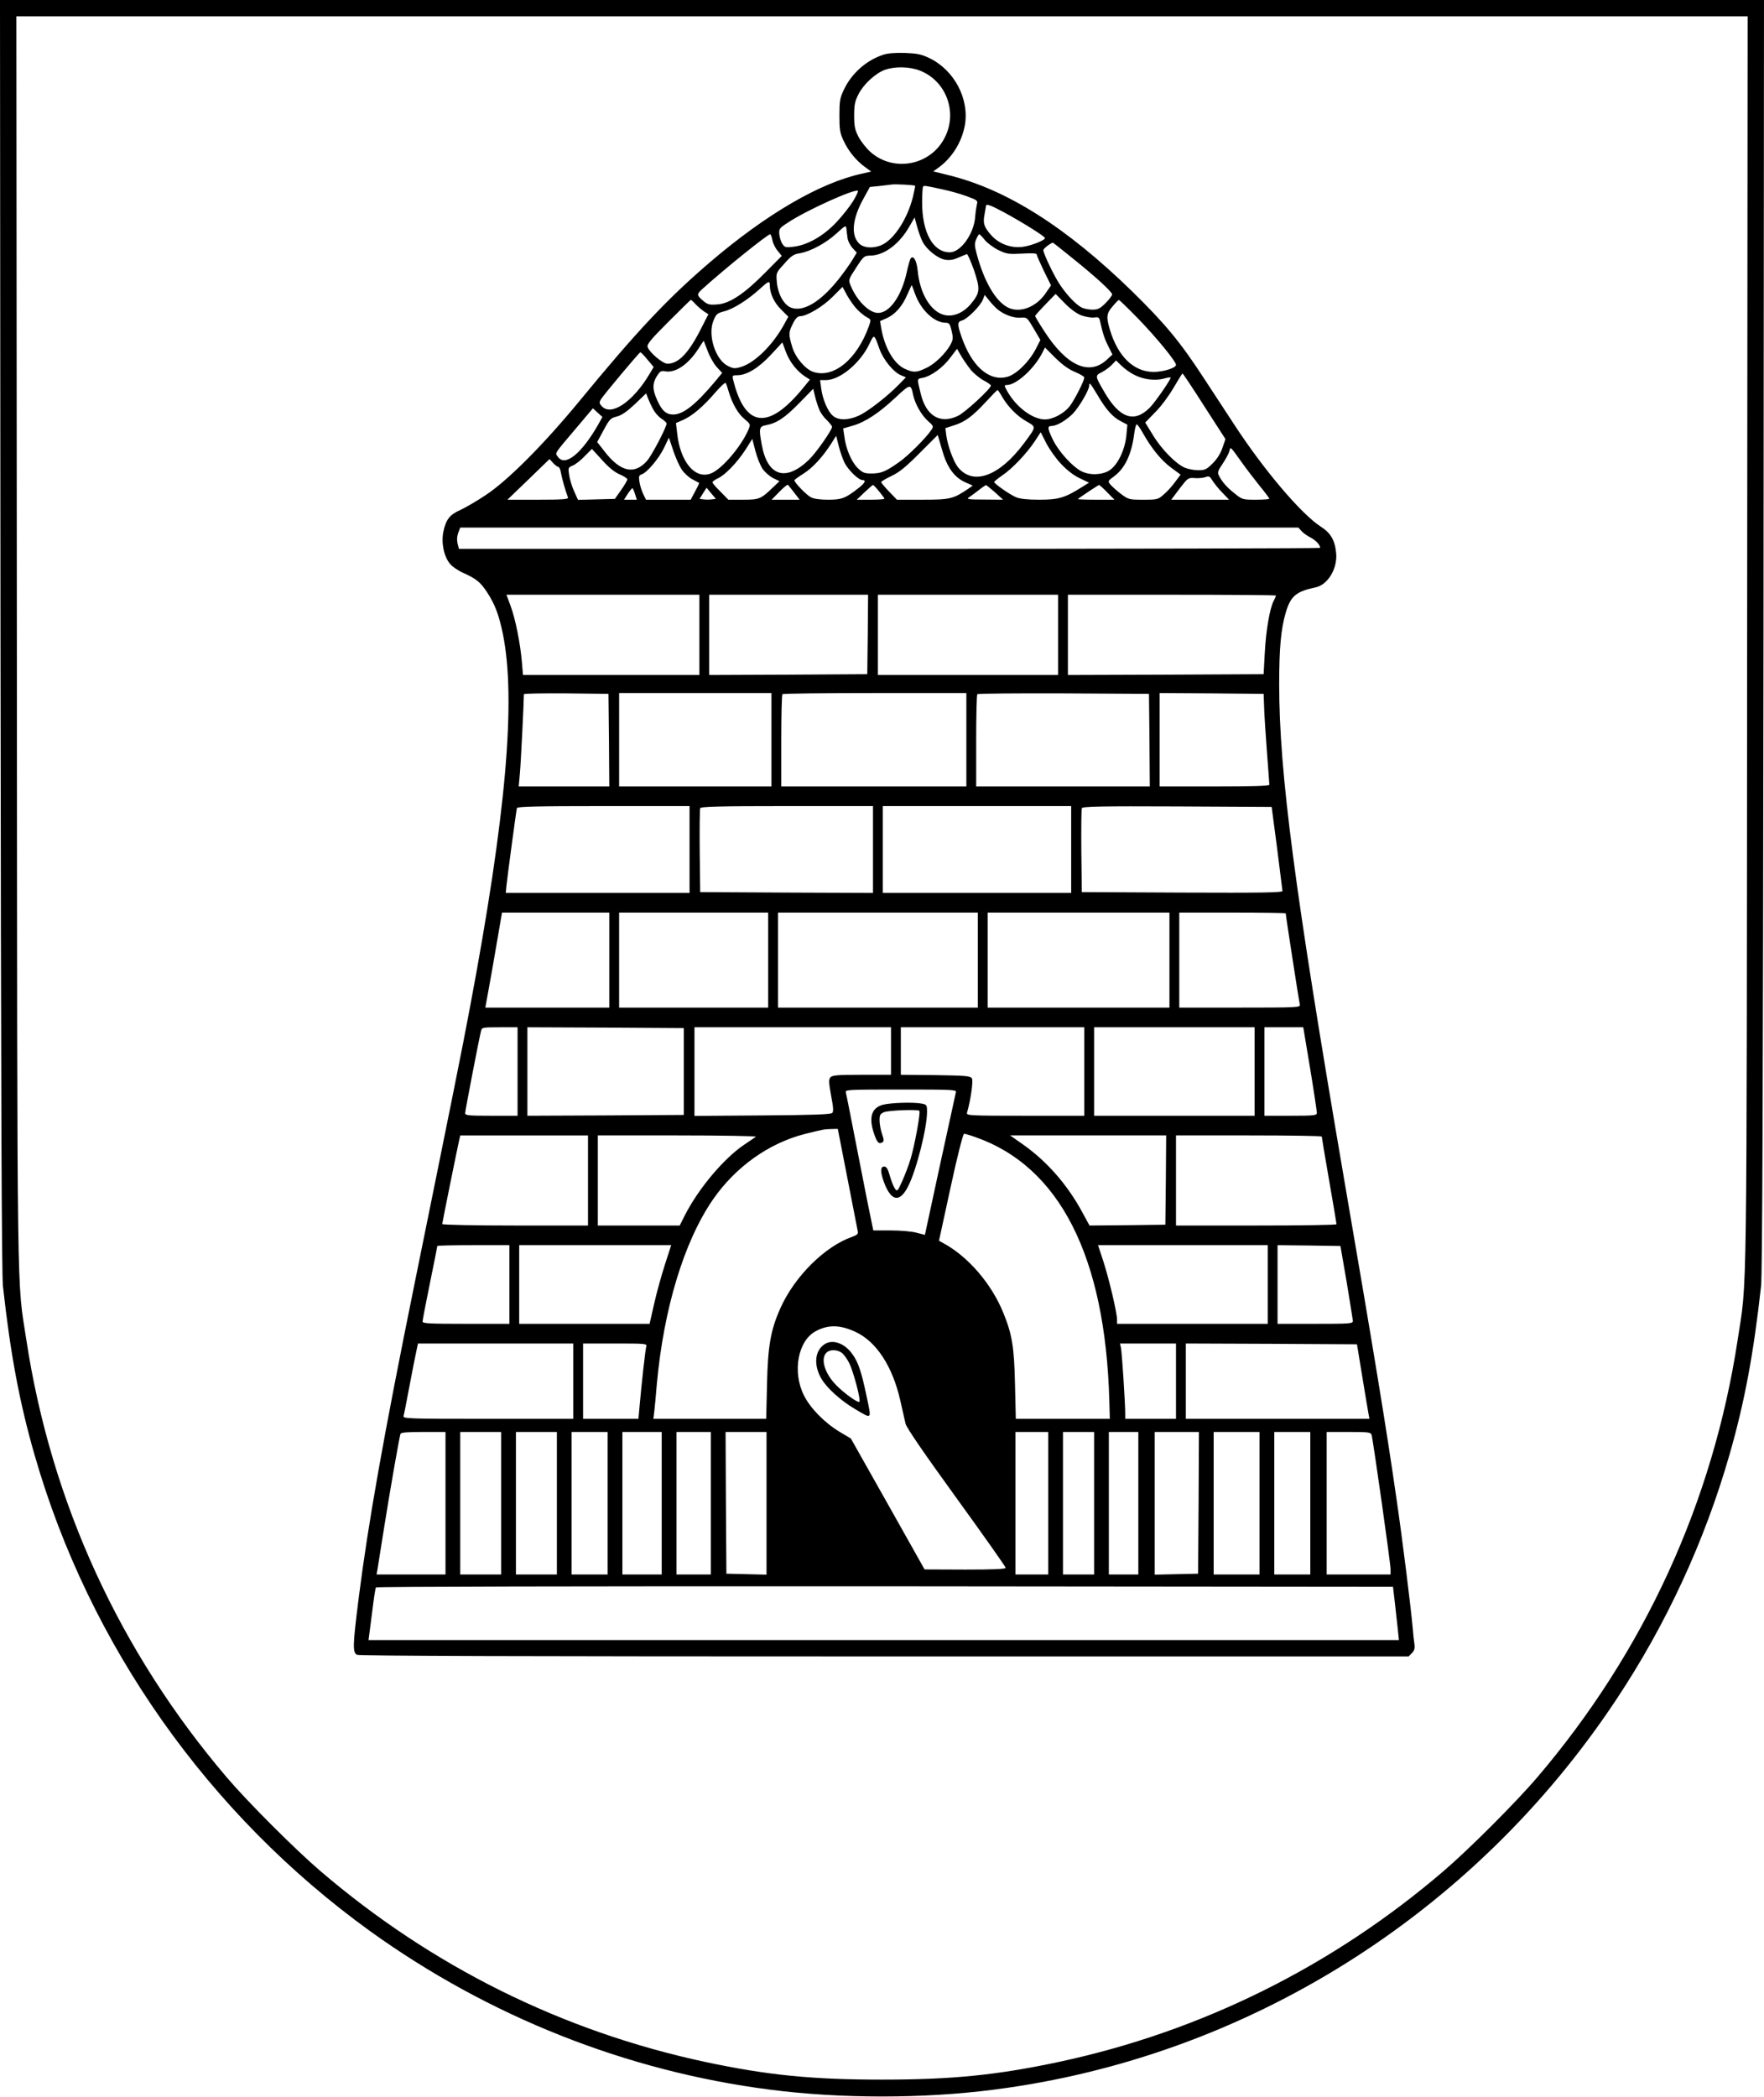 <?xml version="1.0" standalone="no"?>
<!DOCTYPE svg PUBLIC "-//W3C//DTD SVG 20010904//EN"
 "http://www.w3.org/TR/2001/REC-SVG-20010904/DTD/svg10.dtd">
<svg version="1.0" xmlns="http://www.w3.org/2000/svg"
 width="1077pt" height="1280pt" viewBox="0 0 1077 1280"
 preserveAspectRatio="xMidYMid meet">
<g transform="translate(0,1280) scale(0.1,-0.1)"
fill="#000000" stroke="none">
<path d="M3 8928 c3 -2822 7 -3902 15 -3978 45 -410 101 -711 193 -1030 333
-1161 1062 -2195 2049 -2907 724 -521 1566 -855 2440 -967 432 -56 938 -56
1370 0 1537 197 2927 1068 3797 2379 306 460 541 969 692 1495 92 319 148 620
193 1030 8 76 12 1156 15 3978 l3 3872 -5385 0 -5385 0 3 -3872z m10664 -45
c-3 -4173 1 -3876 -58 -4262 -151 -990 -571 -1905 -1225 -2671 -128 -150 -417
-439 -569 -569 -678 -582 -1480 -980 -2350 -1166 -381 -81 -653 -108 -1080
-108 -427 0 -699 27 -1080 108 -872 187 -1668 582 -2350 1166 -153 131 -442
420 -569 569 -656 769 -1074 1681 -1225 2671 -59 386 -55 89 -58 4262 l-3
3817 5285 0 5285 0 -3 -3817z"/>
<path d="M5393 12466 c-104 -34 -194 -114 -241 -214 -24 -50 -27 -70 -27 -157
0 -87 3 -107 26 -155 29 -63 77 -121 131 -160 l37 -27 -57 -13 c-257 -56 -584
-247 -928 -541 -260 -223 -444 -418 -803 -855 -215 -260 -432 -478 -566 -566
-55 -37 -125 -77 -155 -91 -64 -28 -87 -57 -103 -132 -14 -68 3 -152 41 -197
14 -17 51 -42 81 -55 78 -35 104 -56 143 -115 50 -76 74 -140 98 -256 82 -403
20 -1109 -201 -2282 -48 -257 -109 -558 -338 -1685 -189 -930 -282 -1455 -341
-1918 -36 -286 -38 -332 -11 -347 14 -7 1033 -10 3220 -10 l3201 0 20 20 c15
15 19 29 16 53 -3 18 -8 64 -11 102 -11 125 -63 544 -100 795 -59 412 -136
881 -319 1945 -302 1765 -396 2478 -396 3020 0 222 11 337 40 436 30 101 63
129 182 154 74 15 134 113 126 207 -7 79 -33 125 -93 163 -120 77 -348 346
-527 620 -47 72 -132 202 -190 290 -142 218 -236 331 -434 525 -404 394 -768
624 -1123 711 l-93 23 28 20 c85 60 146 157 165 262 28 161 -65 337 -218 410
-48 23 -74 28 -148 31 -57 2 -105 -2 -132 -11z m221 -96 c161 -61 234 -252
155 -408 -85 -171 -311 -216 -454 -90 -25 22 -58 64 -73 92 -22 43 -27 64 -27
131 0 67 5 88 27 131 32 62 104 127 161 148 61 21 147 20 211 -4z m-27 -704
c2 -1 -5 -31 -13 -67 -33 -133 -113 -257 -188 -293 -51 -24 -112 -21 -141 8
-51 51 -41 151 26 272 l40 73 52 5 c29 3 66 8 82 10 27 3 137 -3 142 -8z m168
-22 c44 -9 111 -28 148 -42 65 -24 68 -26 61 -51 -3 -14 -8 -47 -10 -73 -7
-104 -88 -218 -155 -218 -102 0 -169 120 -169 304 0 51 3 95 6 98 3 3 13 4 22
2 9 -1 53 -10 97 -20z m-546 -71 c-19 -31 -65 -90 -103 -130 -79 -84 -176
-139 -262 -149 -47 -6 -53 -4 -67 17 -9 13 -17 40 -19 59 -3 33 1 38 52 71
110 74 412 210 428 194 3 -3 -10 -30 -29 -62z m921 -69 c111 -60 250 -147 250
-157 0 -14 -87 -48 -139 -54 -69 -8 -140 18 -186 68 -47 52 -55 76 -44 130 4
24 8 47 9 52 0 15 27 6 110 -39z m-497 -180 c25 -48 93 -102 137 -109 28 -5
51 -1 82 13 24 10 47 20 51 21 5 1 24 -44 44 -99 39 -117 37 -138 -22 -208
-47 -55 -111 -79 -165 -63 -81 24 -144 132 -157 268 -6 61 -25 96 -42 77 -5
-5 -16 -44 -25 -86 -32 -145 -104 -248 -175 -248 -54 0 -129 74 -167 166 -15
36 -15 36 33 110 46 71 49 73 88 74 84 1 178 72 238 179 l31 54 16 -59 c9 -32
24 -73 33 -90z m-458 20 c3 -17 17 -44 31 -59 l25 -27 -26 -43 c-14 -24 -52
-77 -84 -118 -109 -137 -213 -201 -288 -176 -45 15 -83 81 -90 156 -5 58 -5
58 46 114 41 47 58 58 93 63 64 10 161 62 225 121 57 52 58 52 61 26 1 -14 5
-40 7 -57z m-459 -10 c3 -19 18 -49 32 -65 l25 -31 -99 -100 c-129 -131 -219
-191 -294 -196 -49 -4 -60 -1 -88 23 -39 33 -39 39 -4 71 135 122 397 333 414
334 4 0 10 -16 14 -36z m1296 2 c15 -19 53 -47 83 -62 52 -25 63 -26 145 -22
63 4 90 2 90 -6 0 -6 20 -51 43 -99 l44 -89 -31 -45 c-58 -88 -161 -127 -234
-89 -74 39 -143 157 -188 323 -14 52 -15 67 -4 92 7 17 15 31 19 31 3 0 18
-15 33 -34z m525 -103 c149 -119 253 -214 253 -230 0 -7 -18 -31 -40 -53 -33
-33 -47 -40 -80 -40 -23 0 -53 6 -68 14 -34 18 -90 77 -131 139 -34 50 -101
190 -101 210 0 9 35 37 57 46 2 1 51 -38 110 -86z m-1837 -174 c0 -49 26 -106
69 -148 l44 -44 -24 -44 c-70 -129 -181 -238 -266 -263 -37 -11 -46 -10 -80 7
-76 39 -123 189 -87 276 16 40 23 46 66 57 55 14 141 68 213 133 57 52 65 56
65 26z m888 -56 c36 -97 117 -173 186 -173 21 0 26 -7 36 -49 10 -42 9 -54 -5
-81 -28 -54 -97 -122 -150 -146 -60 -29 -78 -29 -131 -5 -65 30 -122 126 -143
244 l-8 47 41 18 c52 24 95 72 126 145 14 31 26 57 26 57 1 0 11 -26 22 -57z
m-355 -91 c18 -19 44 -40 59 -48 26 -14 27 -15 14 -52 -72 -204 -216 -323
-340 -282 -49 16 -110 88 -129 152 -23 77 -23 88 3 141 17 34 30 47 45 47 41
0 140 59 199 119 l60 60 28 -52 c16 -28 43 -67 61 -85z m1369 -37 c26 -9 61
-15 78 -13 26 4 31 1 36 -21 17 -77 28 -110 51 -155 l25 -50 -35 -32 c-107
-99 -244 -37 -379 171 -32 49 -58 92 -58 96 0 4 28 35 63 71 l62 64 55 -56
c35 -36 72 -63 102 -75z m-508 34 c40 -31 95 -51 137 -48 39 3 40 2 80 -66
l41 -70 -28 -55 c-42 -80 -119 -155 -174 -170 -111 -30 -218 65 -280 246 -26
75 -25 91 4 98 31 8 109 86 126 125 l12 31 29 -36 c15 -19 39 -44 53 -55z
m-1846 33 c15 -15 38 -35 52 -44 l25 -16 -49 -96 c-73 -143 -135 -206 -201
-206 -29 0 -110 69 -121 102 -5 17 19 46 127 154 74 74 135 134 137 134 2 0
16 -12 30 -28z m2704 -90 c111 -115 228 -258 228 -279 0 -19 -78 -43 -136 -43
-122 0 -219 94 -268 259 -23 77 -20 99 17 141 17 21 35 39 38 39 3 1 58 -52
121 -117z m-1582 -183 c24 -66 85 -140 130 -159 l31 -13 -43 -44 c-68 -70
-188 -164 -243 -189 -62 -29 -123 -31 -157 -4 -32 24 -65 100 -74 168 l-7 52
35 0 c85 0 209 102 265 219 31 64 29 65 63 -30z m-1050 -10 c12 -33 37 -78 55
-98 l34 -37 -41 -50 c-120 -143 -196 -204 -258 -204 -43 0 -70 24 -99 91 -28
62 -28 97 -2 141 20 32 26 36 51 32 63 -13 144 42 207 142 15 24 29 44 29 44
1 0 11 -27 24 -61z m479 -9 c22 -59 69 -119 121 -151 l25 -16 -40 -49 c-213
-262 -357 -246 -429 49 -6 25 -4 27 27 27 57 0 131 46 204 125 38 41 69 74 69
75 1 0 11 -27 23 -60z m1764 -120 c31 -13 57 -28 57 -34 0 -21 -61 -139 -90
-177 -36 -44 -102 -79 -151 -79 -75 1 -174 75 -228 170 -21 37 -21 40 -4 40
58 0 168 100 217 197 l16 32 63 -63 c43 -42 81 -70 120 -86z m-637 14 c18 -22
53 -51 78 -65 25 -13 46 -28 46 -32 0 -19 -158 -165 -201 -185 -108 -52 -194
-2 -227 133 -24 98 -25 92 12 99 50 10 123 62 168 123 l41 54 25 -43 c14 -24
40 -61 58 -84z m-1973 61 l38 -45 -25 -42 c-101 -170 -234 -261 -292 -197 -16
17 -16 23 -5 42 20 31 234 287 241 287 3 0 23 -20 43 -45z m2975 -94 c54 -28
126 -36 177 -22 21 6 40 9 42 7 6 -6 -94 -151 -128 -185 -95 -95 -185 -63
-278 99 -56 96 -56 97 -13 119 20 10 48 31 61 45 l25 26 35 -34 c20 -19 55
-44 79 -55z m425 -191 l129 -200 -18 -52 c-11 -34 -32 -68 -59 -95 -38 -38
-47 -43 -89 -43 -26 0 -62 7 -81 15 -54 22 -142 111 -195 198 l-48 78 61 63
c35 34 84 101 112 149 28 48 52 87 55 87 3 0 63 -90 133 -200z m-2904 90 c21
-72 57 -136 97 -168 36 -30 37 -32 24 -63 -43 -102 -160 -240 -228 -268 -98
-40 -190 70 -208 248 l-7 59 44 19 c57 26 122 81 195 166 32 37 61 64 64 60 4
-5 12 -28 19 -53z m2251 -20 c54 -92 94 -136 143 -161 l40 -21 -6 -66 c-9 -90
-54 -182 -105 -214 -46 -28 -121 -30 -172 -3 -53 28 -134 117 -169 186 -36 73
-38 89 -11 89 32 0 91 35 132 77 37 39 98 143 98 169 0 24 6 17 50 -56z
m-1125 0 c12 -56 51 -124 90 -159 34 -30 36 -33 22 -54 -34 -51 -144 -161
-201 -200 -80 -56 -107 -67 -166 -67 -43 0 -54 5 -84 34 -38 38 -72 118 -81
193 l-7 48 59 17 c76 22 160 77 262 173 89 83 92 83 106 15z m-573 -90 c8 -20
29 -49 47 -65 17 -17 31 -35 31 -40 0 -20 -98 -160 -142 -202 -141 -135 -252
-100 -287 92 -19 101 -16 112 26 120 66 12 116 46 203 135 l85 87 11 -46 c6
-25 18 -62 26 -81z m1116 79 c36 -62 91 -118 149 -151 60 -34 61 -31 -11 -128
-154 -209 -318 -268 -410 -148 -27 37 -61 131 -69 194 l-5 41 53 17 c67 21
114 56 195 144 36 39 67 71 70 71 3 1 15 -17 28 -40z m-2129 -79 c10 -19 32
-44 49 -55 17 -11 31 -24 32 -29 1 -21 -90 -195 -119 -228 -77 -88 -164 -69
-261 58 l-44 56 39 72 c36 67 42 74 82 84 30 8 62 31 110 76 l68 65 12 -32 c7
-18 21 -48 32 -67z m-336 -90 c-102 -179 -203 -261 -247 -198 -18 25 -27 11
117 181 l97 115 29 -27 29 -26 -25 -45z m3327 -57 c52 -92 111 -164 171 -208
l57 -42 -33 -44 c-17 -24 -48 -59 -69 -76 -35 -32 -40 -33 -126 -33 -86 0 -90
1 -137 36 -26 20 -55 46 -64 57 -16 20 -15 22 22 49 67 49 108 135 124 262 4
31 11 56 15 56 5 0 23 -26 40 -57z m-504 -182 c36 -39 77 -71 114 -89 l59 -28
-42 -26 c-104 -66 -144 -78 -260 -78 -73 0 -119 5 -143 15 -39 16 -134 83
-134 93 0 4 23 22 50 41 60 40 148 133 198 208 l36 55 33 -65 c18 -36 58 -93
89 -126z m-715 53 c27 -83 70 -139 129 -166 l49 -22 -27 -19 c-92 -62 -111
-67 -279 -67 l-157 0 -48 50 c-26 27 -48 53 -48 57 0 5 28 21 63 38 47 22 88
55 172 140 l110 110 9 -30 c4 -16 17 -57 27 -91z m-604 -50 c24 -45 85 -104
108 -104 25 0 17 -17 -22 -48 -81 -63 -103 -72 -186 -72 -49 0 -89 5 -106 15
-27 13 -102 91 -101 104 1 3 26 22 57 41 56 36 116 101 169 184 l29 46 16 -63
c8 -34 25 -80 36 -103z m-994 -41 c15 -22 45 -49 65 -59 20 -11 39 -20 40 -21
2 -1 -8 -24 -24 -52 l-27 -51 -137 0 -136 0 -17 35 c-9 19 -20 53 -23 74 -5
34 -3 40 14 46 32 10 104 95 137 163 l29 61 26 -78 c14 -43 38 -96 53 -118z
m493 5 c14 -20 43 -45 64 -56 l39 -19 -42 -40 c-72 -69 -82 -73 -181 -73 l-89
0 -48 49 c-27 26 -49 52 -49 57 0 5 14 15 30 23 45 19 119 96 170 174 l43 68
19 -73 c10 -40 30 -89 44 -110z m2924 42 c29 -41 80 -107 112 -147 32 -39 58
-74 58 -77 0 -3 -37 -6 -82 -6 -81 0 -84 1 -130 38 -48 38 -76 70 -96 109 -10
18 -7 29 23 73 19 29 38 63 41 77 7 28 4 31 74 -67z m-3795 -76 c25 -11 45
-24 45 -30 0 -6 -17 -35 -38 -65 l-38 -54 -112 -3 -113 -3 -24 53 c-13 29 -27
74 -30 99 -7 44 -6 46 23 58 16 7 49 32 72 57 l44 44 63 -69 c41 -46 78 -75
108 -87z m-376 46 c6 0 13 -17 16 -37 6 -33 27 -109 43 -150 3 -10 -37 -13
-183 -13 l-187 0 129 124 128 124 22 -24 c12 -13 27 -24 32 -24z m4054 -157
l41 -43 -177 0 -176 0 51 68 c50 65 52 67 92 64 23 -2 52 1 66 6 22 8 27 5 43
-22 11 -17 37 -50 60 -73z m-2614 0 l33 -43 -86 0 -85 0 47 48 c26 27 50 46
53 43 3 -3 20 -25 38 -48z m519 7 c17 -21 32 -41 32 -44 0 -3 -38 -6 -84 -6
l-85 0 47 45 c26 24 49 45 52 45 3 0 20 -18 38 -40z m707 -5 l49 -45 -114 1
c-93 0 -111 2 -96 12 10 7 37 26 60 44 22 18 43 32 46 32 3 0 27 -20 55 -44z
m685 0 l44 -45 -114 0 c-62 0 -111 2 -109 4 9 9 124 85 129 86 3 0 26 -20 50
-45z m-2883 -10 l11 -35 -39 0 -39 0 22 35 c13 19 26 35 29 35 3 0 10 -16 16
-35z m468 -33 c-14 -2 -36 -2 -50 0 l-24 3 21 34 22 34 28 -34 29 -34 -26 -3z
m3601 -193 c10 -12 36 -30 56 -40 32 -17 58 -45 58 -63 0 -3 -1183 -6 -2629
-6 l-2629 0 -6 23 c-8 31 -7 52 4 81 l10 26 2558 0 2559 0 19 -21z m-3676
-634 l0 -245 -539 0 -538 0 -7 83 c-10 113 -39 259 -69 340 l-25 67 589 0 589
0 0 -245z m1028 3 l-3 -243 -482 -3 -483 -2 0 245 0 245 485 0 485 0 -2 -242z
m1162 -3 l0 -245 -550 0 -550 0 0 245 0 245 550 0 550 0 0 -245z m1330 240 c0
-4 -6 -18 -14 -33 -24 -47 -47 -182 -54 -317 l-7 -130 -597 -3 -598 -2 0 245
0 245 635 0 c349 0 635 -2 635 -5z m-4072 -882 l2 -283 -276 0 -277 0 7 78 c6
61 25 451 24 472 0 3 0 8 1 13 0 4 117 6 259 5 l257 -3 3 -282z m992 2 l0
-285 -465 0 -465 0 0 285 0 285 465 0 465 0 0 -285z m1190 0 l0 -285 -565 0
-565 0 0 278 c0 153 3 282 7 285 3 4 258 7 565 7 l558 0 0 -285z m1118 -2 l2
-283 -530 0 -530 0 0 278 c0 153 3 282 7 285 3 4 241 6 527 5 l521 -3 3 -282z
m700 202 c1 -44 9 -167 17 -272 8 -106 15 -197 15 -203 0 -7 -113 -10 -335
-10 l-335 0 0 285 0 285 318 -2 317 -3 3 -80z m-3508 -870 l0 -265 -561 0
-561 0 4 43 c7 66 60 461 64 475 3 9 117 12 529 12 l525 0 0 -265z m1120 0 l0
-265 -527 2 -528 3 -3 250 c-1 137 0 255 3 262 3 10 115 13 530 13 l525 0 0
-265z m1210 0 l0 -265 -575 0 -575 0 0 265 0 265 575 0 575 0 0 -265z m1257
10 c17 -137 32 -256 33 -263 0 -10 -126 -12 -612 -10 l-613 3 -3 250 c-1 137
0 255 3 262 3 11 121 13 582 11 l577 -3 33 -250z m-4077 -685 l0 -290 -379 0
-378 0 18 98 c10 53 33 184 51 290 l33 192 327 0 328 0 0 -290z m970 0 l0
-290 -455 0 -455 0 0 290 0 290 455 0 455 0 0 -290z m1280 0 l0 -290 -610 0
-610 0 0 290 0 290 610 0 610 0 0 -290z m1170 0 l0 -290 -555 0 -555 0 0 290
0 290 555 0 555 0 0 -290z m710 285 c0 -14 82 -542 86 -557 5 -17 -17 -18
-365 -18 l-371 0 0 290 0 290 325 0 c179 0 325 -2 325 -5z m-4690 -965 l0
-270 -160 0 c-140 0 -160 2 -160 16 0 14 83 445 97 502 5 21 9 22 114 22 l109
0 0 -270z m1015 0 l0 -265 -477 -3 -478 -2 0 270 0 270 478 -2 477 -3 0 -265z
m1265 125 l0 -145 -179 0 c-150 0 -181 -3 -191 -16 -11 -12 -10 -32 4 -110 14
-73 16 -98 7 -107 -9 -9 -127 -13 -426 -15 l-415 -3 0 270 0 271 600 0 600 0
0 -145z m1180 -125 l0 -270 -361 0 c-338 0 -360 1 -355 18 23 80 39 195 30
210 -10 15 -36 17 -223 20 l-211 2 0 145 0 145 560 0 560 0 0 -270z m1040 0
l0 -270 -490 0 -490 0 0 270 0 270 490 0 490 0 0 -270z m339 18 c23 -139 41
-261 41 -270 0 -16 -14 -18 -160 -18 l-160 0 0 270 0 270 118 0 119 0 42 -252z
m-2163 -145 c-2 -10 -46 -210 -97 -444 l-92 -426 -51 13 c-28 8 -99 14 -158
14 l-106 0 -10 48 c-6 26 -43 211 -82 412 -39 201 -73 373 -76 383 -5 16 16
17 336 17 320 0 341 -1 336 -17z m-662 -525 c33 -167 61 -312 63 -323 4 -16
-4 -23 -34 -34 -167 -58 -353 -243 -439 -437 -59 -132 -76 -231 -81 -461 l-5
-213 -345 0 -344 0 6 48 c3 26 10 99 15 162 42 462 166 872 343 1129 138 199
341 344 562 400 113 28 116 29 160 30 l40 1 59 -302z m777 253 c517 -178 798
-728 822 -1613 l3 -108 -287 0 -287 0 -5 213 c-5 228 -18 304 -72 436 -72 176
-213 340 -363 422 l-29 16 71 327 c40 186 76 326 82 326 6 0 35 -8 65 -19z
m-2361 -266 l0 -275 -445 0 c-245 0 -445 4 -445 9 0 7 92 463 105 519 l5 22
390 0 390 0 0 -275z m1025 267 c-6 -4 -37 -26 -69 -47 -127 -85 -283 -271
-367 -437 l-29 -58 -250 0 -250 0 0 275 0 275 487 0 c268 0 483 -4 478 -8z
m2503 -264 l-3 -273 -232 -3 -231 -2 -42 77 c-90 168 -214 310 -356 412 l-87
61 477 0 476 0 -2 -272z m952 265 c0 -5 20 -125 45 -268 25 -143 45 -263 45
-267 0 -5 -220 -8 -490 -8 l-490 0 0 275 0 275 445 0 c245 0 445 -3 445 -7z
m-4960 -903 l0 -240 -265 0 c-220 0 -265 2 -265 14 0 8 20 113 45 235 25 121
45 223 45 226 0 3 99 5 220 5 l220 0 0 -240z m950 123 c-21 -65 -51 -173 -66
-240 l-28 -123 -398 0 -398 0 0 240 0 240 464 0 464 0 -38 -117z m3680 -123
l0 -240 -460 0 -460 0 0 26 c0 42 -49 249 -84 357 l-32 97 518 0 518 0 0 -240z
m482 15 c20 -121 37 -228 38 -237 0 -17 -17 -18 -230 -18 l-230 0 0 240 0 240
192 -2 192 -3 38 -220z m-2995 -306 c125 -60 222 -209 269 -414 14 -60 28
-126 33 -145 5 -23 114 -182 309 -451 166 -229 302 -422 302 -428 0 -8 -73
-11 -247 -11 l-248 1 -225 400 -225 399 -69 41 c-90 54 -178 143 -217 221 -73
144 -38 336 73 394 77 41 150 38 245 -7z m-1727 -299 l0 -230 -521 0 c-491 0
-520 1 -515 18 3 9 19 91 36 182 17 91 36 186 42 213 l10 47 474 0 474 0 0
-230z m446 213 c-6 -19 -30 -239 -41 -365 l-7 -78 -169 0 -169 0 0 230 0 230
196 0 c181 0 195 -1 190 -17z m3234 -213 l0 -230 -155 0 -155 0 0 33 c0 63
-20 372 -26 400 l-6 27 171 0 171 0 0 -230z m1137 30 c17 -107 35 -210 38
-227 l6 -33 -561 0 -560 0 0 230 0 230 523 -2 522 -3 32 -195z m-5597 -775 l0
-435 -210 0 -211 0 6 33 c3 17 21 131 40 252 37 233 93 552 100 573 3 9 40 12
140 12 l135 0 0 -435z m340 0 l0 -435 -125 0 -125 0 0 435 0 435 125 0 125 0
0 -435z m340 0 l0 -435 -125 0 -125 0 0 435 0 435 125 0 125 0 0 -435z m310 0
l0 -435 -110 0 -110 0 0 435 0 435 110 0 110 0 0 -435z m330 0 l0 -435 -120 0
-120 0 0 435 0 435 120 0 120 0 0 -435z m300 0 l0 -435 -105 0 -105 0 0 435 0
435 105 0 105 0 0 -435z m340 0 l0 -436 -122 3 -123 3 -3 433 -2 432 125 0
125 0 0 -435z m1720 0 l0 -435 -100 0 -100 0 0 435 0 435 100 0 100 0 0 -435z
m280 0 l0 -435 -95 0 -95 0 0 435 0 435 95 0 95 0 0 -435z m270 0 l0 -435 -90
0 -90 0 0 435 0 435 90 0 90 0 0 -435z m368 3 l-3 -433 -132 -3 -133 -3 0 436
0 435 135 0 135 0 -2 -432z m372 -3 l0 -435 -140 0 -140 0 0 435 0 435 140 0
140 0 0 -435z m310 0 l0 -435 -110 0 -110 0 0 435 0 435 110 0 110 0 0 -435z
m374 418 c9 -30 116 -785 116 -820 l0 -33 -195 0 -195 0 0 435 0 435 134 0
c120 0 135 -2 140 -17z m142 -1023 c6 -52 14 -125 18 -162 l7 -68 -3146 0
-3145 0 5 38 c3 20 12 90 20 155 8 65 17 123 20 128 4 5 1188 8 3108 7 l3102
-3 11 -95z"/>
<path d="M5390 6057 c-70 -19 -88 -79 -52 -181 18 -51 28 -61 50 -48 10 7 9
17 -3 51 -8 24 -15 61 -15 83 0 33 4 40 28 50 27 11 206 18 215 8 9 -8 -30
-218 -54 -295 -11 -38 -35 -99 -51 -135 -28 -62 -30 -64 -44 -45 -8 11 -22 46
-31 78 -12 43 -21 57 -35 57 -24 0 -24 -35 1 -101 44 -113 95 -120 146 -19 50
98 115 355 115 454 0 41 -2 44 -31 50 -50 10 -190 6 -239 -7z"/>
<path d="M5032 4594 c-58 -40 -65 -127 -17 -209 32 -56 121 -136 205 -185 107
-63 102 -69 70 82 -31 148 -51 207 -88 256 -48 66 -122 90 -170 56z m106 -50
c12 -8 33 -36 46 -62 26 -51 73 -228 63 -238 -8 -9 -96 54 -143 103 -69 71
-96 160 -58 197 20 20 63 20 92 0z"/>
</g>
</svg>

